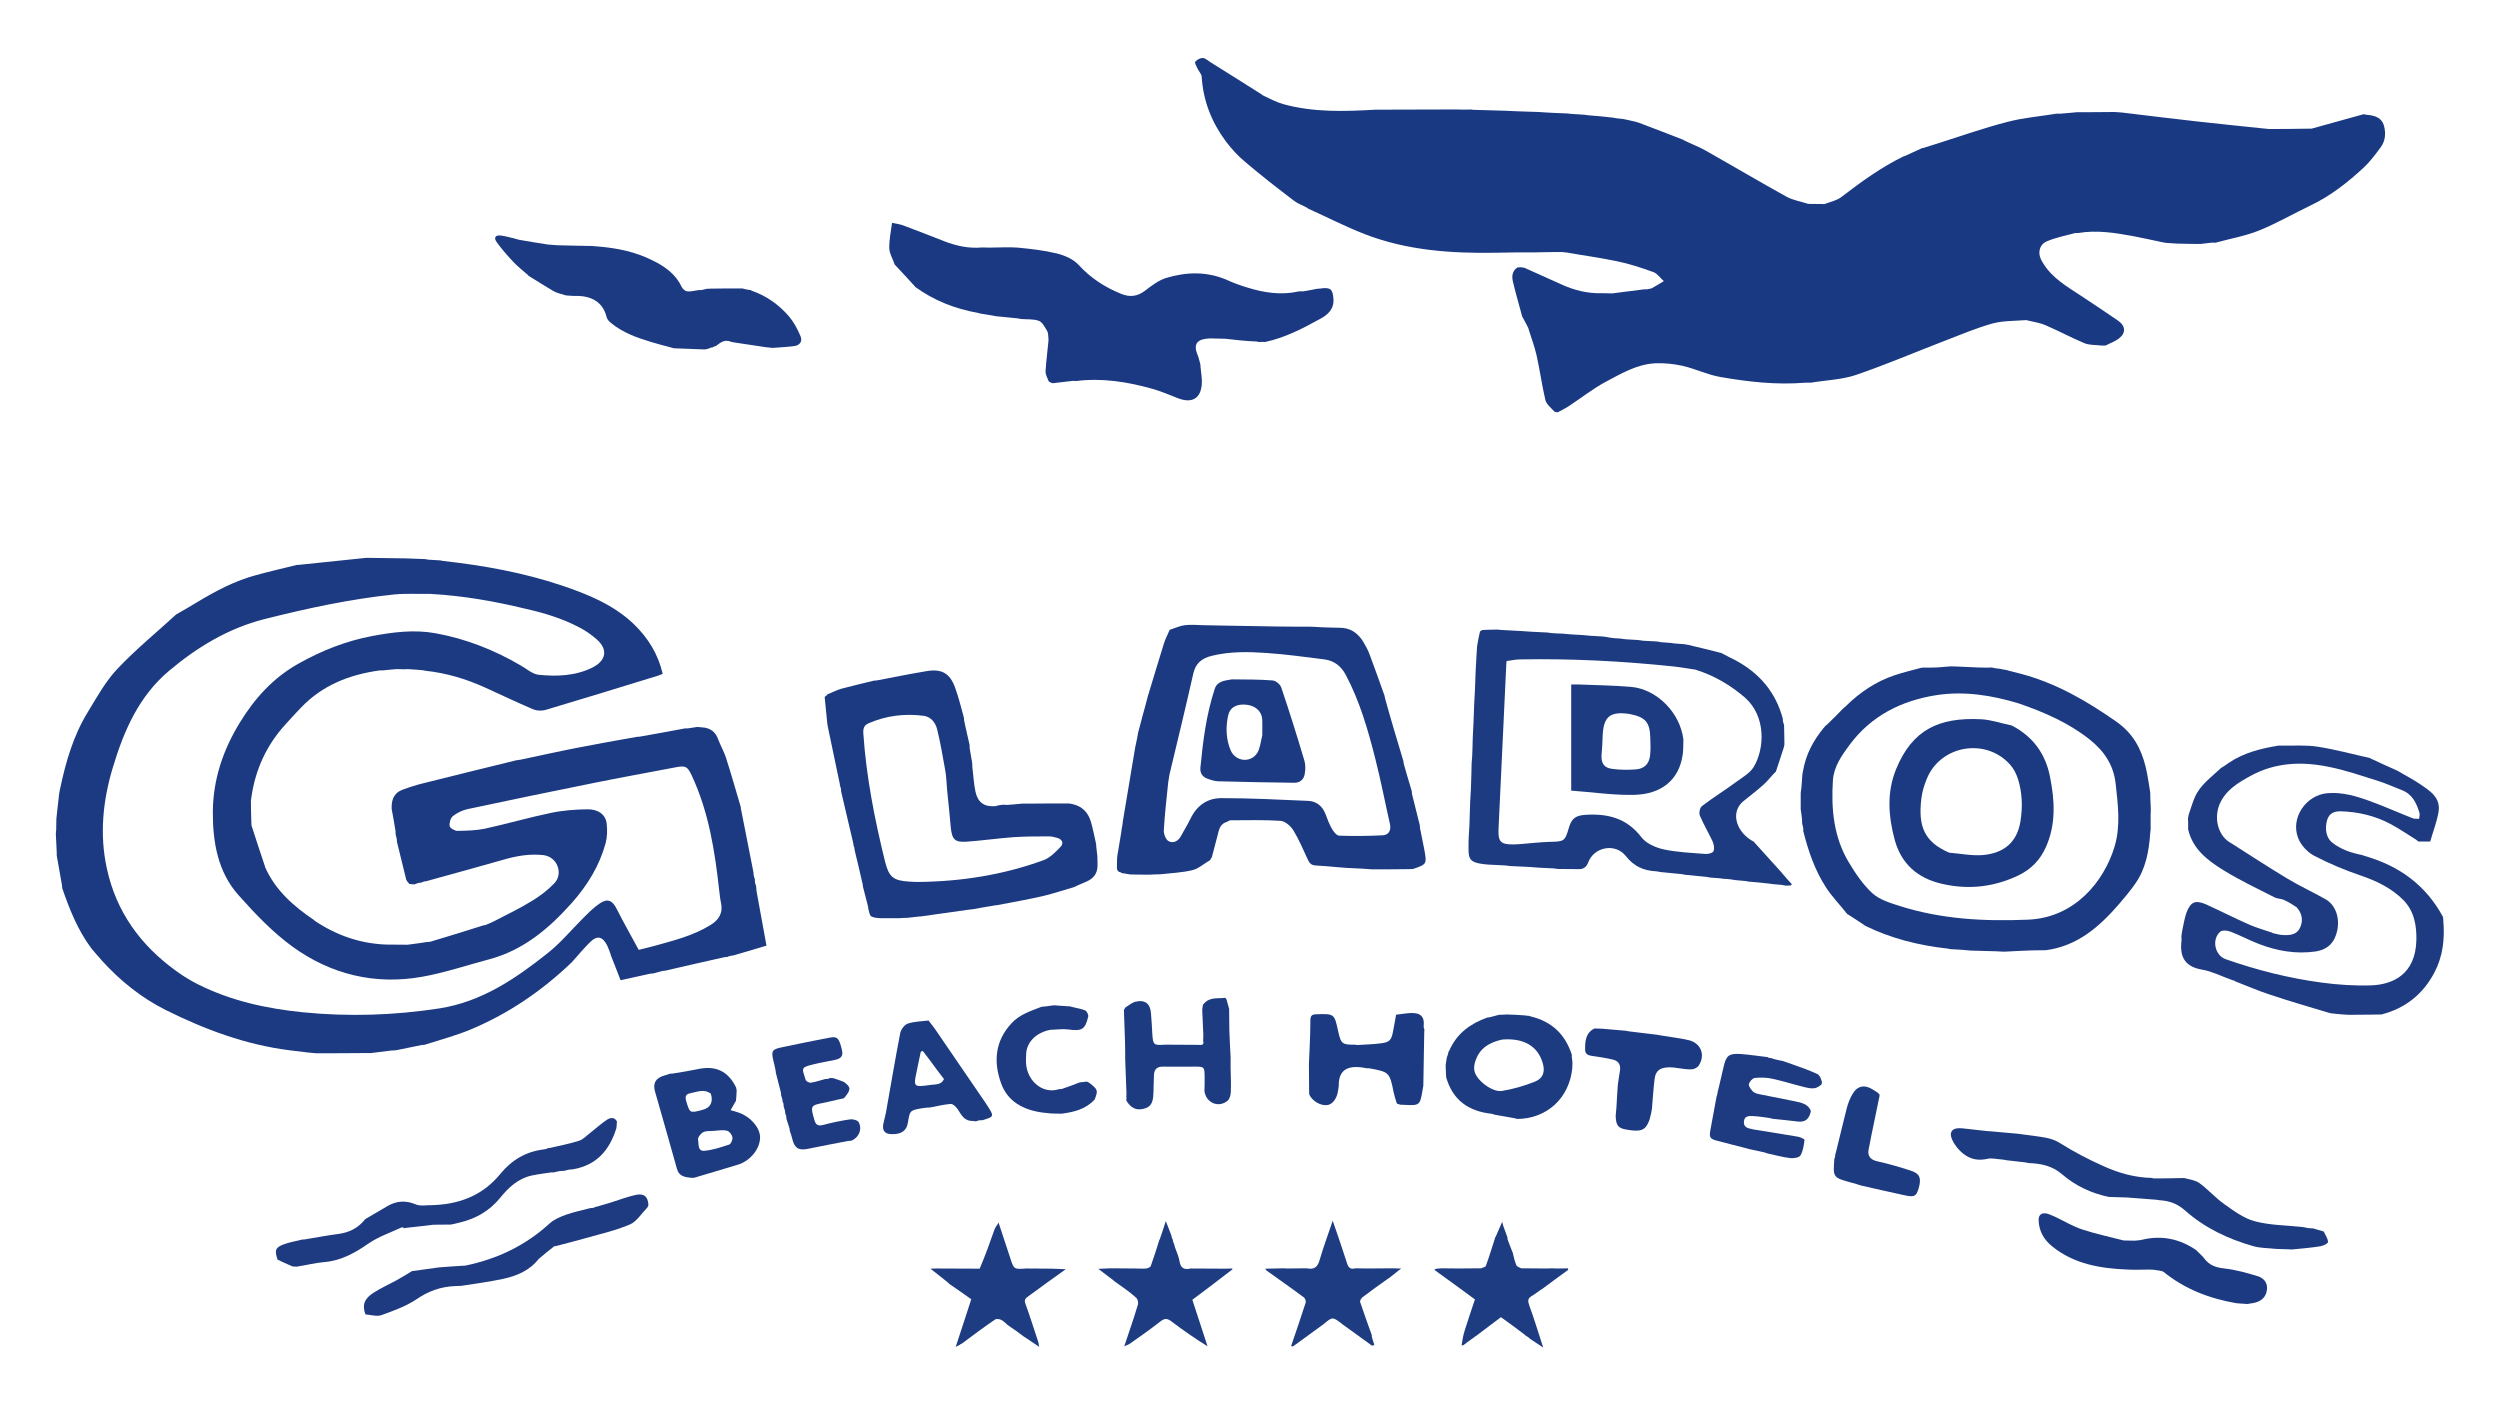 <?xml version="1.0" encoding="utf-8"?>
<!-- Generator: Adobe Illustrator 27.0.1, SVG Export Plug-In . SVG Version: 6.00 Build 0)  -->
<svg version="1.1" id="Layer_1" xmlns="http://www.w3.org/2000/svg" xmlns:xlink="http://www.w3.org/1999/xlink" x="0px" y="0px"
	 viewBox="0 0 1366 768" style="enable-background:new 0 0 1366 768;" xml:space="preserve">
<style type="text/css">
	.st0{fill:#193983;}
	.st1{fill:#1C3A82;}
	.st2{fill:#1A3982;}
	.st3{fill:#1E3B81;}
	.st4{fill:#1D3B81;}
	.st5{fill:#1B3A82;}
	.st6{fill:#1E3C81;}
</style>
<path class="st0" d="M988,111.4c2.8,0,5.5,0.1,8.9,0.1c3.5-1.3,6.9-2,9.3-3.9c10.8-8.3,21.8-16.3,34.2-22.3c0,0,0,0,0.3,0
	c3.4-1.5,6.5-3,9.6-4.4c0,0,0.3,0,0.8-0.1c3.1-1,5.8-1.8,8.5-2.7c12.4-3.9,24.7-8.3,37.3-11.5c8.7-2.3,17.8-3,26.8-4.5
	c0.6,0,1.1,0,2.3,0c3.4-0.3,6.2-0.5,8.9-0.8c2,0,4.1,0,6.8,0c4.9,0,9.2-0.1,13.4-0.1c1.3,0.1,2.6,0.1,4.5,0.3
	c14.2,1.7,27.7,3.4,41.3,4.9c12,1.4,24,2.5,35.9,3.8c0.8,0.1,1.6,0.1,3,0.3c7.6,0,14.7-0.1,21.7-0.2c0.3,0,0.7,0,1.5,0
	c9.8-2.7,19.1-5.3,28.5-7.9c0.3,0.1,0.7,0.1,1.6,0.3c4.6,0.4,8.3,1.6,9.5,6c1.1,4.1,0.8,8.3-1.8,11.8c-2.9,3.9-5.8,7.8-9.3,11.1
	c-8.8,8.1-18.1,15.5-29.1,20.7c-9.4,4.5-18.5,9.8-28.2,13.7c-7.5,3-15.7,4.4-23.6,6.6c-0.6,0-1.1,0-2.3,0c-2.4,0.3-4.2,0.5-6,0.7
	c-4,0-8-0.1-12.7-0.2c-2.4-0.2-4.3-0.3-6.1-0.4c-0.6-0.1-1.1-0.2-2.2-0.4c-5.6-1.2-10.7-2.3-15.8-3.3c-9.9-1.8-19.8-3.4-29.9-1.7
	c-0.3,0-0.7,0-1.6,0c-5.6,1.5-10.9,2.5-15.7,4.6c-4.4,1.9-5.1,7.2-2.3,11.3c0,0,0-0.1,0.1,0.2c5.1,8.6,13.4,13.2,21.1,18.3
	c6.7,4.5,13.5,8.9,20.1,13.5c4.2,2.9,4.4,6.8,0.4,9.8c-2.1,1.6-4.8,2.5-7.2,3.8c-0.6,0-1.1,0-2.3,0c-3.5-0.4-6.7-0.2-9.3-1.3
	c-7.2-3-14-6.7-21.2-9.8c-2.6-1.2-5.6-1.6-8.4-2.3c-0.5-0.1-1.1-0.3-2.2-0.5c-6.6,0.5-12.8,0.3-18.6,1.9c-8.8,2.5-17.3,6.1-25.9,9.4
	c-16.1,6.2-32,13-48.3,18.6c-7.9,2.7-16.6,2.9-24.9,4.3c-0.8,0-1.6,0-3,0c-16,1.3-31.3-0.5-46.3-3.1c-7-1.2-13.7-4.5-20.7-6.1
	c-4.9-1.1-10-1.6-15-1.4c-10,0.5-18.5,5.6-27,10.1c-7.1,3.8-13.5,8.9-20.2,13.3c-1.9,1.3-4.1,2.3-6.1,3.4c-0.4-0.1-0.7-0.1-1.6-0.3
	c-2.1-2.2-4.5-4.1-5.1-6.4c-1.9-8.1-3-16.3-4.8-24.4c-1.1-4.9-2.9-9.6-4.4-14.4c0,0,0,0,0-0.3c-1.2-2.5-2.4-4.6-3.6-6.8
	c0,0,0-0.2-0.1-0.6c-1.7-6.4-3.5-12.4-4.9-18.5c-0.6-2.7-0.3-5.7,2.6-7.5c0.1,0,0.3,0,0.8,0c0.5-0.1,0.6-0.1,0.7-0.1
	c0.6,0.1,1.1,0.1,2.2,0.3c6.9,3.1,13.3,6,19.8,8.9c7.3,3.4,14.9,5.3,23,5c1.5,0,3.1,0.1,5.3,0.1c6.2-0.8,11.7-1.5,17.2-2.2
	c0.3,0,0.7,0,1.5,0c1.4-0.3,2.3-0.3,3-0.7c2.2-1.2,4.3-2.5,6.4-3.8c-1.9-1.7-3.5-4.1-5.6-4.9c-6.6-2.4-13.3-4.6-20.2-6
	c-9-1.9-18.1-3.1-27.1-4.7c-0.8-0.1-1.6-0.2-3-0.3c-5.1,0-9.7,0.1-14.3,0.2c-3,0-6,0-9.7,0c-4.6,0.1-8.4,0.1-12.3,0.2
	c-24.2,0.4-48.2-1.3-71-10.1c-10.6-4.1-20.9-9.4-31.3-14.1c0,0,0,0.1-0.1-0.2c-2.5-1.5-5.2-2.3-7.3-3.9
	c-9.1-6.9-18.1-13.9-26.8-21.3c-4-3.3-7.6-7.3-10.7-11.4c-7.7-10.4-12.3-22.1-13.1-35.2c-0.1-1.5-1.5-2.8-2.2-4.3
	c-0.6-1.3-1.8-3.3-1.3-3.9c0.9-1.1,2.8-2.1,4.2-2c1.4,0.1,2.8,1.5,4.1,2.3c9.4,5.9,18.9,11.8,28.3,17.8c0,0,0.1-0.1,0.1,0.2
	c3.8,1.8,7.5,3.8,11.4,4.9c16.7,4.6,33.7,4,50.8,3c2.5,0,5,0,8.2,0c12.2,0,23.7-0.1,35.2-0.1c1.3,0,2.6,0.1,4.5,0.1
	c1.7,0,2.7,0,3.7-0.1c0.3,0.1,0.7,0.1,1.5,0.2c6.1,0.2,11.6,0.3,17.2,0.5c2,0.1,4.1,0.2,6.7,0.3c4.4,0.2,8.2,0.3,12,0.4
	c1.3,0.1,2.6,0.2,4.5,0.3c4.2,0.2,7.7,0.4,11.3,0.5c0.3,0.1,0.7,0.1,1.5,0.2c2.8,0.2,5.2,0.3,7.5,0.5c0.6,0.1,1.1,0.1,2.2,0.3
	c2.4,0.2,4.2,0.3,6,0.5c0.8,0.1,1.6,0.2,3,0.3c1.9,0.2,3.2,0.3,4.5,0.5c0.3,0.1,0.7,0.1,1.5,0.3c1.6,0.2,2.7,0.3,3.8,0.4
	c0.3,0.1,0.7,0.1,1.5,0.3c2.8,0.7,5.1,1,7.3,1.8c8.1,3,16.1,6.2,24.2,9.3c0,0,0,0,0.2,0.2c4.2,2.1,8.4,3.6,12.2,5.8
	c14.7,8.3,29.2,16.9,44,25.1C979.7,109.4,984,110.1,988,111.4z"/>
<path class="st1" d="M235,324.5c-6.5,0.1-13-0.3-19.5,0.3c-24.1,2.5-47.7,7.6-71.1,13.5c-19.7,5-36.8,15.4-52.1,28.3
	c-16.3,13.7-24.6,32.6-30.6,52.6c-5.5,18.2-7.4,36.7-3.3,55.4c5.1,23.6,18.4,41.9,37.8,55.9c3.8,2.8,7.9,5.3,12.1,7.4
	c18,9,37.3,13.2,57.1,15.2c25,2.5,49.9,1.7,74.6-2.1c23.2-3.6,41.8-16.3,59.5-30.4c6.9-5.5,12.6-12.4,18.9-18.7
	c2.9-2.9,5.8-5.9,9.2-8.2c4.4-3,7-1.8,9.4,3c3.8,7.5,8,14.9,12,22.3c3.1-0.8,5.9-1.4,8.7-2.2c10.4-2.9,21-5.5,30.4-11.3
	c4.8-2.9,7.1-6.7,5.8-12.5c-0.5-2.1-0.6-4.2-0.9-6.3c-2.4-21.6-5.7-43-15-62.9c-2.3-4.9-3.3-5.6-8.5-4.6
	c-15.1,2.9-30.3,5.6-45.5,8.7c-22.8,4.6-45.7,9.3-68.5,14.2c-2.8,0.6-5.7,2-8,3.8c-1.3,1-2.1,3.7-1.8,5.5c0.2,1.1,2.8,2.6,4.3,2.6
	c5-0.1,10-0.2,14.9-1.2c12-2.6,23.9-6.1,36-8.6c6.5-1.4,13.3-1.9,20-2c6.1-0.1,10.1,3,10.6,7.9c0.4,3.5,0.3,7.3-0.6,10.7
	c-3.4,12.3-9.9,22.9-18.4,32.5c-12.6,14.1-26.5,25.9-45.3,30.9c-12.1,3.2-24.1,7.3-36.5,9.5c-25.7,4.6-49.8-1.2-70.8-16.4
	c-10.9-7.9-20.4-17.9-29.4-28c-11.6-12.9-14.3-29.3-14.2-46.1c0.2-17.5,5.6-33.4,14.7-48.3c8.2-13.4,18.3-24.6,32.3-32.4
	c12.5-7,25.6-12.2,39.7-14.9c11.6-2.2,23.2-3.7,34.9-1.6c16.6,3,32.1,9.1,46.6,17.6c3.2,1.8,6.4,4.7,9.7,5.1c10.1,1,20.2,0.7,29.6-4
	c7.5-3.8,8.5-9.9,2.2-15.4c-2.9-2.5-6.1-4.8-9.5-6.5c-9.3-4.9-19.2-7.9-29.5-10.2C270.1,328.5,253.1,325.5,235,324.5z M233.4,514.7
	c0.3,0,0.7,0,1.6-0.1c10.1-3,19.7-6,29.2-9c0,0,0.4,0,0.8-0.1c1.8-0.7,3.2-1.2,4.5-1.9c7.1-3.7,14.3-7.1,21.1-11.3
	c4.5-2.7,8.8-6,12.4-9.8c4.8-5.1,1.7-14.5-6.4-15.3c-7.3-0.7-14.1,0.4-21,2.4c-14.3,4.1-28.7,8-43.1,12c0,0-0.3,0-0.7,0
	c-0.9,0.3-1.3,0.5-1.8,0.7c-0.2,0-0.5,0-1.2,0.1c-1,0.3-1.6,0.5-2.2,0.8c-0.8,0-1.6,0-2.9-0.2c-0.9-1-1.6-1.8-1.8-2.6
	c-1.7-6.8-3.3-13.6-5-20.4c0-0.3,0-0.7-0.1-1.5c-0.2-1.1-0.4-1.7-0.6-2.3c0-0.6-0.1-1.1-0.1-2.2c-0.7-4.4-1.4-8.2-2.1-12
	c0-0.3,0-0.7,0-1.5c0.1-4.6,2.1-7.5,5.7-8.9c4-1.5,8.1-2.8,12.3-3.8c16.7-4.2,33.5-8.3,50.2-12.4c0.5-0.1,1.1-0.2,2.2-0.3
	c10.9-2.3,21.2-4.6,31.5-6.6c10.7-2.1,21.5-4,32.2-5.9c0.3,0,0.7,0,1.5-0.1c8.6-1.5,16.6-3,24.7-4.5c0.3,0,0.7,0,1.5,0
	c2.1-0.3,3.6-0.5,5.2-0.8c0.6,0,1.1,0.1,2.2,0.2c5.1,0.2,7.8,2.6,9.3,6.8c1.2,3.2,3,6.3,4.1,9.6c2.9,9,5.5,18.2,8.2,27.3
	c0,0-0.1,0.2,0,0.6c2.3,11.9,4.6,23.5,6.9,35c0,0.3,0,0.7,0.1,1.5c0.2,1,0.4,1.5,0.6,1.9c0,0.7,0.1,1.4,0.2,2.5
	c0.2,0.7,0.3,1,0.5,1.3c0.1,0.9,0.2,1.8,0.3,3.2c1.8,10.1,3.6,19.7,5.4,29.6c-6.3,1.9-12.3,3.7-18.3,5.4c-0.3,0-0.7,0.1-1.5,0.2
	c-0.9,0.3-1.3,0.4-1.7,0.6c-0.3,0-0.6,0-1.4,0.1c-11.2,2.5-21.8,4.9-32.5,7.4c-0.3,0-0.5,0-1.3,0.1c-2,0.5-3.6,1-5.2,1.4
	c-0.3,0-0.7,0-1.5,0.1c-5.8,1.3-11.1,2.4-16.3,3.6c0,0-0.1,0.1-0.1-0.2c-1.7-4.6-3.5-8.9-5.2-13.3c0,0-0.1,0.1,0-0.2
	c-0.7-2-1.3-3.8-2.1-5.4c-2.6-5-5.6-5.5-9.5-1.5c-3.4,3.4-6.5,7.1-9.7,10.7c0,0,0.1,0.1-0.2,0.2c-16.1,15.4-34.1,27.7-54.4,36.3
	c-8.4,3.6-17.3,5.9-26,8.7c-0.3,0-0.7,0-1.5,0.1c-5.1,1-9.6,2-14.2,2.9c-0.6,0-1.1,0-2.3,0.1c-4.1,0.5-7.7,1-11.2,1.4
	c-0.8,0-1.6,0-3.1,0c-9.4,0.1-18.2,0.1-26.9,0.1c-1.3-0.1-2.6-0.2-4.4-0.4c-3.7-0.5-6.8-0.8-9.9-1.2c-24-3-46.3-11.3-67.8-22
	c-13.4-6.7-24.9-16-35-27.1c0,0-0.1-0.1-0.3-0.4c-1.9-2.2-3.7-4.1-5.3-6.1c-7.5-10-12-21.4-16-33c0-0.3,0-0.6-0.1-1.4
	c-1-5.8-2-11.1-2.9-16.4c0-1,0-2.1-0.1-3.8c-0.1-3.1-0.3-5.6-0.4-8.1c0-0.6,0.1-1.2,0.2-2.3c0-2.4,0.1-4.2,0.1-6
	c0.1-1,0.2-2.1,0.4-3.7c0.4-3.6,0.8-6.7,1.1-9.8c0.1-0.6,0.2-1.1,0.4-2.2c3.2-15.2,7.3-29.5,15.2-42.4c5-8.2,9.7-16.8,16.2-23.7
	c10-10.6,21.4-19.9,32.2-29.8c0,0-0.1-0.1,0.2-0.1c3.9-2.2,7.5-4.3,11.1-6.5c10.3-6.2,20.8-11.8,32.5-14.9c7.3-2,14.7-3.7,22-5.5
	c0.3,0,0.7,0,1.5-0.1c12.6-1.3,24.6-2.6,36.6-3.8c7,0.1,14,0.2,21.6,0.3c3.9,0.2,7.3,0.3,10.6,0.4c0.3,0.1,0.7,0.1,1.5,0.3
	c2.6,0.2,4.7,0.3,6.7,0.4c0.3,0.1,0.7,0.1,1.5,0.3c22.4,2.5,43.9,6.4,64.8,13.4c14.3,4.8,28.3,10.5,39.4,21.1
	c7.8,7.5,13.3,16.4,15.8,27.2c-1,0.4-1.8,0.7-2.6,1c-20.5,6.3-40.9,12.6-61.4,18.7c-2.1,0.6-4.8,0.5-6.7-0.3
	c-8.9-3.8-17.7-8-26.5-12c-10.4-4.7-21.2-7.9-32.5-9.1c-0.3-0.1-0.7-0.1-1.5-0.3c-2.6-0.2-4.6-0.4-6.7-0.5c-0.3,0-0.7-0.1-1.5-0.1
	c-0.8,0-1.2,0.1-1.5,0.1c-1.3,0-2.6-0.1-4.5-0.1c-2.9,0.2-5.2,0.5-7.5,0.7c-0.3,0-0.7,0-1.6,0c-16.9,2.3-31.5,8.2-43.1,20.3
	c-2.9,3-5.8,6.2-8.6,9.3c-10.2,11.2-16.3,24.4-18.5,39.4c-0.1,0.6-0.2,1.1-0.3,2.2c0,3.9,0.1,7.2,0.2,10.5c0,0.8,0,1.6,0.1,3
	c2.5,7.9,5,15.2,7.4,22.5c0,0,0,0,0,0.2c5.7,12.9,15.7,21.5,26.9,29.1c0,0,0.1-0.1,0.1,0.2c11.9,8,24.7,12.5,38.9,13.1
	c3.8,0,7.5,0.1,12,0.1C226.8,515.7,230.1,515.2,233.4,514.7"/>
<path class="st2" d="M669.5,185.1c-2.5-0.1-5.1-0.1-8.2-0.2c-6.6,0.2-9.7,2.5-6.9,9.1c0.7,1.7,1,3.5,1.5,5.2c0,0.3,0,0.7,0.1,1.6
	c0.3,3.1,0.8,5.8,0.7,8.3c-0.3,8.6-5.3,11.6-13.3,8.4c-4.6-1.8-9.2-3.8-13.9-5.1c-13.6-3.8-27.4-6-41.6-4.2c-0.3,0-0.7-0.1-1.6-0.1
	c-4.1,0.5-7.6,0.9-11.2,1.3c-0.5-0.2-1.1-0.4-2-0.9c-0.9-2.1-1.9-3.9-1.8-5.7c0.3-5.3,1-10.5,1.5-15.8c0-0.3,0.1-0.7,0.1-1.6
	c-0.2-1.9-0.1-3.4-0.7-4.5c-1.3-2.1-2.6-4.9-4.6-5.6c-3-1.1-6.5-0.7-9.8-1c-0.3-0.1-0.7-0.1-1.5-0.3c-4.3-0.5-8.1-0.8-12-1.2
	c-0.3-0.1-0.7-0.1-1.5-0.3c-2.6-0.4-4.7-0.8-6.8-1.1c-0.3-0.1-0.7-0.2-1.5-0.4c-12.8-2.3-24.2-6.8-34.4-14.2c0,0-0.1,0.1-0.1-0.2
	c-3.7-4.1-7.4-8-11-11.9c0,0-0.1,0.2-0.1-0.1c-1.1-3.2-2.9-6-3-8.9c-0.1-4.6,0.9-9.3,1.5-13.9c0,0-0.1,0,0.2,0
	c2.2,0.5,4.2,0.7,6,1.4c7.5,2.8,14.9,5.7,22.3,8.6c6.7,2.6,13.6,4.1,20.8,3.4c1,0,2.1,0.1,3.8,0.1c5.6,0,10.7-0.4,15.6,0
	c7.2,0.7,14.4,1.5,21.4,3.2c4.3,1.1,9,3.1,11.9,6.3c6.6,7.2,14.4,12.2,23.3,15.8c4.7,1.9,8.8,1.4,13-1.8c3.5-2.7,7.3-5.6,11.4-6.9
	c11.2-3.4,22.5-3.7,33.6,1.2c3.5,1.6,7.2,2.9,10.8,4c9.3,2.9,18.7,4.3,28.3,2.1c0.6,0,1.1,0,2.3,0c2.9-0.5,5.2-0.9,7.5-1.4
	c0.3,0,0.7,0,1.5-0.1c5.9-0.9,7.1,0.2,7.5,5.7c0.4,5.6-3.3,8.7-7.2,10.8c-9.6,5.3-19.4,10.4-30.3,12.7c-0.3,0-0.7,0-1.5-0.1
	c-0.8,0-1.1,0.1-1.5,0.1c-0.3-0.1-0.7-0.1-1.5-0.3C680.6,186.4,675.1,185.7,669.5,185.1z"/>
<path class="st1" d="M639,423.2c-0.2,1.5-0.5,2.9-0.7,4.4c-0.9,8.7-1.9,17.4-2.4,26.1c-0.1,2,1.1,5.1,2.6,5.9c2.6,1.4,5.3,0,6.8-2.8
	c1.7-3.2,3.6-6.2,5.2-9.5c3.4-7.1,9.2-11.2,16.8-11.2c15.8,0,31.7,0.8,47.5,1.5c4.6,0.2,7.8,2.9,9.5,7.3c1,2.8,2.1,5.6,3.6,8.2
	c0.9,1.5,2.5,3.5,3.9,3.5c7.9,0.3,15.9,0.2,23.8-0.2c3.1-0.2,4.6-2.6,3.9-6c-2.7-11.9-5-23.9-8-35.7c-4-15.8-8.5-31.5-16.2-46
	c-2.5-4.7-6.3-7.7-11.6-8.4c-10.5-1.3-21-2.8-31.6-3.5c-9.9-0.7-19.9-0.9-29.8,1.5c-5.5,1.3-9,4-10.3,9.8
	C647.9,386.3,643.5,404.4,639,423.2z M766.8,415.8c0,0.3,0.1,0.7,0.2,1.5c1.5,5.3,2.9,10.1,4.4,15c0,0.3,0,0.7,0.1,1.5
	c1.5,6.1,2.9,11.7,4.3,17.2c0,0.3,0,0.7,0.1,1.5c0.8,4.2,1.6,7.8,2.3,11.5c1.5,8.2,1.4,8.2-6.1,10.8c-0.6,0-1.1,0-2.3,0.1
	c-7.1,0.1-13.6,0.1-20.1,0.1c-1.8-0.1-3.5-0.2-5.9-0.4c-3.2-0.2-5.7-0.3-8.3-0.4c-1-0.1-2.1-0.2-3.7-0.3c-4.7-0.4-8.8-0.8-12.9-1
	c-2.3-0.1-3.4-1.2-4.3-3.2c-2.5-5.4-4.8-10.9-7.9-16c-1.5-2.4-4.5-5-7-5.2c-9-0.6-18.1-0.3-27.2-0.3c-0.8,0-1.6,0.6-2.3,1
	c0.1,0-0.1-0.1-0.3,0c-3.5,1.4-3.9,4.4-4.6,7.2c-1,3.9-2,7.8-3.1,11.8c-0.1,0.1-0.1,0.5-0.3,0.5c-0.2,0.3-0.3,0.6-0.5,0.9
	c-0.1,0.1-0.1,0.4-0.4,0.5c-3.3,1.9-6.1,4.5-9.3,5.3c-5.6,1.4-11.5,1.6-17.6,2.3c-1.9,0-3.6,0.1-5.5,0.2c-0.9,0-1.6,0-2.5,0
	c-2.7,0-5.1,0-7.7-0.1c-0.6,0-0.9,0-1.5-0.1c-1.3-0.3-2.4-0.4-3.6-0.6c-0.2-0.1-0.5-0.1-0.6-0.2c-0.3-0.3-0.5-0.4-0.9-0.4
	c-0.3-0.1-0.4-0.1-0.6-0.3c-0.3-0.4-0.5-0.5-0.7-0.8c0-0.2-0.2-0.4-0.2-0.8c0-2.1,0-3.9,0.1-5.9c0.1-0.8,0.1-1.4,0.3-2.2
	c0.7-4.1,1.3-7.9,2-12c0.1-0.8,0.1-1.4,0.3-2.2c0.2-0.8,0.3-1.5,0.4-2.4c0.1-0.8,0.1-1.4,0.3-2.2c2.2-13.1,4.3-25.9,6.5-38.9
	c0.1-0.6,0.1-0.9,0.3-1.5c0.5-2.1,0.8-3.9,1.2-6c0.1-0.6,0.1-0.9,0.3-1.5c0.7-2.6,1.3-4.9,2-7.5c0.1-0.5,0.1-0.7,0.3-1.2
	c1-3.4,1.8-6.6,2.7-10c0.1-0.6,0.2-0.9,0.4-1.4c2.9-9.4,5.6-18.7,8.5-27.9c0.8-2.7,2.2-5.2,3.3-7.8c0,0,0,0.1,0.3,0
	c2.8-0.9,5.3-2.1,7.9-2.4c3.2-0.4,6.5-0.1,10.1,0c3.6,0.1,6.9,0.1,10.4,0.2c9.8,0.2,19.4,0.3,29.3,0.5c6.4,0.1,12.4,0.1,18.4,0.1
	c1.8,0.1,3.6,0.1,5.9,0.3c3.8,0.1,7.1,0.3,10.3,0.3c6-0.1,10.2,2.9,13.1,7.7c1.3,2.2,2.6,4.5,3.5,7c2.8,7.4,5.4,14.9,8.1,22.4
	c0.1,0.3,0.1,0.6,0.3,1.5C760,393.2,763.4,404.5,766.8,415.8"/>
<path class="st1" d="M1102.9,384.3c-14.6-4.4-29.5-6.8-44.7-4.5c-19.3,3-35.8,11.3-47.6,27.2c-4.3,5.8-8.6,11.9-9.1,19.4
	c-1,15.6,0.4,31,8.7,44.8c3.6,6,7.7,12.1,12.8,16.8c3.8,3.5,9.5,5.3,14.6,6.9c23,7.4,46.6,8.6,70.6,7.6c25.6-1.1,41.4-21,47.1-39.6
	c3.5-11.3,2-23,0.7-34.6c-1.1-10.3-6.3-18-14.4-24.4C1130.3,395,1117.2,389.2,1102.9,384.3z M984.8,423.3c0.1-0.6,0.2-1.1,0.4-2.2
	c1.6-9.2,5.7-16.5,11.1-23.2c0,0-0.1,0,0.1-0.1c0.3-0.3,0.5-0.5,0.6-0.7c0,0-0.1,0,0.1-0.1c0.3-0.3,0.5-0.5,0.6-0.7c0,0-0.1,0,0.2,0
	c3.4-3.2,6.5-6.4,9.7-9.7c0.2,0,0.4-0.1,0.8-0.6c7.9-7.8,16.6-13.6,26.7-17c4.9-1.7,10-2.8,15-4.2c2.5,0,5,0,8.2-0.1
	c3-0.2,5.2-0.4,7.5-0.6c1.8,0,3.5,0.1,5.9,0.2c3.4,0.2,6.2,0.3,9,0.4c1.3,0,2.6,0.1,4.5,0.1c1.4,0,2.2,0,3-0.1
	c0.5,0.1,0.9,0.2,1.8,0.4c1.2,0.2,1.9,0.2,2.6,0.3c0.3,0.1,0.7,0.1,1.4,0.3c1.1,0.2,1.7,0.3,2.3,0.4c0.3,0.1,0.7,0.2,1.4,0.4
	c2.6,0.7,4.8,1.2,7,1.8c18.9,5.1,35.5,14.7,51.5,25.9c9.2,6.4,13.7,14.7,16.2,24.9c1.1,4.6,1.7,9.3,2.5,14c0,1.3,0,2.6,0.1,4.5
	c0.1,2.2,0.2,3.7,0.2,5.2c0,0.6-0.1,1.1-0.1,2.3c0,3.1,0,5.7,0,8.2c0,0.3-0.1,0.7-0.2,1.6c-0.7,10.4-2.5,19.9-8.3,28.1
	c-2.6,3.7-5.6,7.3-8.6,10.8c-10.8,12.5-22.8,23.1-40.1,25.4c-2.3,0-4.5,0.1-7.5,0.1c-5.4,0.2-10.2,0.4-15,0.7
	c-1.3,0-2.6-0.1-4.4-0.2c-5.2-0.1-9.7-0.3-14.3-0.4c-1.3-0.1-2.6-0.2-4.4-0.4c-2.7-0.2-4.7-0.3-6.8-0.4c-0.3-0.1-0.7-0.2-1.5-0.3
	c-16-1.8-30.9-5.6-45-12.5c0,0,0,0-0.2-0.2c-3.2-2.2-6.2-4.1-9.3-6.1c0,0-0.2,0.2-0.2-0.1c-4-5.1-8.4-9.5-11.7-14.7
	c-6-9.3-9.6-19.8-12.3-30.6c0-0.3,0-0.7,0-1.5c-0.2-1.2-0.4-1.8-0.6-2.5c0-0.7-0.1-1.5-0.1-2.7c-0.2-2.1-0.5-3.7-0.7-5.2
	c0-2.8,0-5.5,0-8.9C984.5,429.3,984.6,426.3,984.8,423.3"/>
<path class="st3" d="M1219.1,460.7c10.2,6.5,20.3,13.1,30.6,19.3c6.8,4.1,14,7.4,20.9,11.3c5.5,3.1,7.9,10,6.5,17
	c-1.4,6.7-5.2,10.6-12,11.6c-10.6,1.5-20.9-0.3-30.8-4.1c-5.2-2-10.2-4.7-15.4-6.7c-1.7-0.7-4.7-1-5.8,0c-4.8,4.3-2.9,12.9,3,15
	c17.1,6,34.6,10.4,52.5,12.8c9,1.2,18.1,1.8,27.2,1.5c11.8-0.5,24-6.1,24.5-24.6c0.2-8.1-1.2-15.9-7-21.9
	c-6.4-6.5-14.4-10.4-23.1-13.4c-8.8-3-17.5-6.6-25.7-10.9c-3.7-1.9-7.3-5.8-8.8-9.7c-4.3-11,4.3-23.5,16-24.5
	c8.3-0.7,16.1,1.7,23.7,4.5c7.7,2.8,15.2,6.2,22.9,9.2c1,0.4,2.3,0.2,3.5,0.3c0.1-1.1,0.5-2.3,0.2-3.2c-1.6-5.4-3.9-10.3-9.7-12.5
	c-4.4-1.7-8.7-3.7-13.2-5.1c-8.7-2.7-17.3-5.7-26.2-7.5c-14.8-3.1-29.5-2.7-43.3,4.9c-6.9,3.8-13.6,7.8-16.9,15.6
	C1209.5,447.6,1212.2,457.1,1219.1,460.7z M1195.6,453.2c0-0.6,0-1.1,0-2.3c0-1.6,0-2.7-0.1-3.7c0.1-0.5,0.2-1.1,0.4-2.1
	c1.2-3.5,2.1-6.6,3.4-9.6c3-6.8,9.2-11,14.3-15.9c0,0-0.1-0.1,0.2-0.1c1.5-0.9,2.7-1.7,3.9-2.6c8.2-5.6,17.6-7.9,27.2-9.5
	c0.3,0,0.7,0,1.6,0c7,0.1,13.6-0.4,19.9,0.6c9.6,1.5,19.1,4.1,28.6,6.2c0,0,0-0.1,0.2,0.2c5,2.4,9.9,4.5,14.7,6.7
	c0,0,0.1-0.1,0.2,0.1c4.1,2.5,8.2,4.5,12,7.1c5.4,3.7,11.7,7.4,10.3,15.4c-0.9,5.4-3,10.7-4.5,16c0,0,0.1,0.1-0.2,0.1
	c-2.3,0-4.3,0-6.3,0c-0.3-0.3-0.7-0.5-1.4-1.1c-4.8-3-9.1-5.9-13.7-8.4c-8.4-4.5-17.6-6.7-27.1-7c-3.4-0.1-6.4,0.8-7.6,4.6
	c-1.5,5-0.5,9.8,2.5,12.3c4.9,4,10.6,5.8,16.6,7c0.3,0.1,0.6,0.2,1.4,0.5c19.1,5.5,33.5,16.1,42.8,33.4c0,0.3,0,0.7,0.1,1.6
	c0.9,10.4-0.2,19.8-4.8,28.6c-6.2,11.9-15.9,19.6-28.9,23c-1.8,0-3.6,0.1-6,0.1c-4.4,0-8.2,0.1-11.9,0.1c-2.4-0.1-4.8-0.3-7.6-0.6
	c-1-0.2-1.6-0.2-2.1-0.2c-0.3-0.1-0.7-0.2-1.5-0.4c-10.9-3.3-21.4-6.3-31.8-9.8c-6.5-2.1-12.8-4.9-19.1-7.3c0,0,0,0.1-0.1-0.1
	c-0.3-0.4-0.5-0.4-0.7-0.3c-0.3-0.1-0.6-0.2-1.4-0.5c-5.6-2-10.6-4.6-15.9-5.5c-9-1.5-12.2-6.6-11.3-15.1c0-0.3,0.1-0.7,0.1-1.5
	c0-0.8-0.1-1.2-0.1-1.5c0.1-0.8,0.2-1.6,0.4-2.9c0.8-3.7,1.3-6.9,2.3-9.9c2.3-6.2,4.9-7.3,10.9-4.7c7.9,3.6,15.7,7.6,23.7,11.1
	c3.9,1.7,8.2,2.9,12.3,4.3c0,0,0.1,0.1,0.5,0.3c2,0.5,3.7,0.9,5.4,1c3.7,0.2,7.5-0.1,9.3-3.9c1.8-3.8,1.3-7.7-1.6-11
	c0,0-0.1,0.1-0.1-0.2c-2.4-1.6-4.6-3-7.1-4.1c-1.5-0.7-3.5-0.6-4.9-1.3c-9.4-4.8-19-9.3-27.9-14.8
	C1206.1,470.1,1198.1,463.9,1195.6,453.2"/>
<path class="st4" d="M926.4,365.9c-4.2-0.6-8.3-1.4-12.5-1.8c-27.7-2.9-55.5-4.3-83.4-3.8c-2.4,0-4.9,0.6-7.3,0.9
	c-0.1,1.2-0.2,1.9-0.2,2.7c-1.4,29.7-2.8,59.4-4.2,89c-0.3,7,1.1,8.6,8.3,8.5c1.6,0,3.2-0.2,4.9-0.3c4.7-0.4,9.4-0.9,14.2-1.1
	c8.4-0.2,8.8,0,11.1-7.9c1.5-5.2,4-6.6,9.3-6.9c12.3-0.7,22.4,2,30.3,12.3c2.6,3.4,7.7,5.6,12.1,6.6c7.5,1.6,15.3,1.9,23,2.5
	c1.5,0.1,4-0.6,4.3-1.6c0.6-1.5,0.1-3.8-0.6-5.4c-2.2-4.7-4.9-9.2-6.9-14c-0.6-1.4,0-4.4,1.2-5.2c6-4.6,12.5-8.6,18.6-13.1
	c3.4-2.5,7.5-4.8,9.6-8.2c6.1-10.1,6.8-27.7-4.7-37.9C945.7,374.5,936.9,369.2,926.4,365.9z M885.3,348.9c0.8,0.1,1.6,0.2,2.9,0.4
	c2.6,0.2,4.7,0.3,6.8,0.4c0.8,0.1,1.6,0.2,2.9,0.4c2.9,0.2,5.2,0.3,7.5,0.4c0.6,0.1,1.1,0.2,2.2,0.4c2.1,0.2,3.7,0.3,5.3,0.4
	c0.6,0.1,1.1,0.2,2.2,0.3c2.1,0.2,3.7,0.3,5.3,0.4c0.6,0.1,1.1,0.2,2.2,0.4c6.3,1.5,12.1,2.9,17.9,4.4c0,0,0-0.1,0.2,0.1
	c2.5,1.4,4.9,2.5,7.2,3.7c0,0,0.1-0.1,0.2,0.1c13.3,7.1,22.1,17.5,26,31.9c0,0.3,0,0.7,0.1,1.5c0.2,1,0.4,1.5,0.6,1.9
	c0,1.1,0.1,2.3,0.1,4.1c0,2.6,0.1,4.7,0.1,6.7c-0.1,0.3-0.1,0.7-0.3,1.5c-1.5,4.8-3,9.1-4.4,13.4c0,0,0.1,0.1-0.2,0.1
	c-2.4,2.4-4.3,5-6.7,7.1c-3.4,3.1-7.1,5.8-10.6,8.7c0,0-0.2,0.1-0.4,0.3c-7.2,6.2-3.6,17.1,6,22.1c0,0,0-0.1,0.1,0.2
	c5.1,5.7,10,11.1,15,16.6c0,0,0.1,0.2,0.3,0.4c1.9,2.2,3.5,4.1,5.2,5.9c0,0.2,0,0.4-0.5,0.7c-1.2,0.1-2.1,0.1-2.9,0.1
	c-0.6-0.1-1.1-0.2-2.2-0.4c-1.9-0.2-3.2-0.3-4.6-0.4c-0.6-0.1-1.1-0.2-2.2-0.3c-4.1-0.5-7.7-0.8-11.3-1.1c-0.3-0.1-0.7-0.1-1.5-0.3
	c-1.8-0.2-3.2-0.3-4.5-0.4c-1-0.1-2.1-0.2-3.6-0.5c-1.6-0.2-2.7-0.3-3.8-0.3c-0.6-0.1-1.1-0.2-2.2-0.3c-2.1-0.2-3.7-0.3-5.3-0.4
	c-0.6-0.1-1.1-0.2-2.2-0.4c-4.1-0.4-7.7-0.8-11.3-1.1c-0.6-0.1-1.1-0.2-2.2-0.4c-4.1-0.4-7.7-0.8-11.3-1.1c-0.6-0.1-1.1-0.2-2.2-0.4
	c-7.3-0.3-12.6-2.9-16.9-8.4c-5.7-7.2-17.3-5-20.5,3.5c-0.9,2.4-2.4,3.7-5,3.7c-3.9,0-7.7-0.1-11.6-0.1c-0.6-0.1-1.1-0.1-2.2-0.3
	c-3.1-0.2-5.7-0.3-8.2-0.4c-1.5-0.1-3.1-0.2-5.2-0.4c-3.9-0.2-7.2-0.3-10.6-0.5c-0.6-0.1-1.1-0.2-2.2-0.3c-3.6-0.2-6.7-0.3-9.8-0.5
	c-0.8-0.1-1.6-0.2-2.9-0.3c-6.5-0.9-7.8-2.5-7.7-8.5c0-2.1,0-4.2,0.1-6.2c0.1-2,0.2-4,0.4-6.7c0.2-4.7,0.3-8.7,0.4-12.8
	c0.1-2,0.2-4,0.4-6.7c0.2-5.2,0.3-9.7,0.4-14.3c0.1-1,0.2-2.1,0.3-3.7c0.2-3.6,0.2-6.7,0.3-9.8c0.1-2.5,0.2-5,0.4-8.2
	c0.2-3.9,0.3-7.2,0.4-10.6c0.1-2.3,0.2-4.5,0.4-7.4c0.2-3.9,0.3-7.2,0.4-10.6c0.1-2.3,0.2-4.5,0.4-7.4c0.2-2.5,0.2-4.4,0.4-6.2
	c0.4-2.7,1-5.4,1.6-8.1c0,0,0,0,0.2,0c0.4-0.2,0.6-0.4,0.8-0.6c0,0,0.3,0,0.7-0.1c3-0.1,5.5-0.2,8-0.2c0.3,0,0.7,0.1,1.6,0.2
	c4.1,0.2,7.6,0.4,11.2,0.6c1.8,0.1,3.6,0.2,5.9,0.4c3.2,0.2,5.8,0.3,8.3,0.4c0.6,0.1,1.1,0.2,2.2,0.3c2.4,0.2,4.2,0.3,6,0.3
	c1.3,0.1,2.6,0.2,4.4,0.4c2.7,0.2,4.7,0.3,6.8,0.4c1.3,0.1,2.6,0.2,4.4,0.4c2.7,0.2,4.7,0.3,6.8,0.4c0.3,0.1,0.7,0.1,1.5,0.2
	C880.7,348.7,883,348.8,885.3,348.9"/>
<path class="st1" d="M517.5,431.7c-0.3-3.7-0.4-7.5-1.1-11.2c-1.3-7.5-2.6-14.9-4.4-22.2c-0.9-3.5-3.4-6.7-7.4-7.2
	c-10.3-1.3-20.4-0.1-30,4.1c-2.4,1-3,2.7-2.9,5.3c1.6,23.8,6.2,47.2,11.9,70.3c2.1,8.4,4.5,10.4,13.2,10.9c1.5,0.1,3,0.2,4.5,0.2
	c23.6-0.2,46.7-3.8,68.9-11.9c3.5-1.3,6.5-4.4,9.2-7.2c2-2,1.1-4.2-1.8-5c-1.4-0.4-2.9-0.8-4.4-0.8c-6.3,0-12.7,0-19,0.4
	c-8.7,0.6-17.4,1.9-26.1,2.5c-6.4,0.4-7.9-1.2-8.6-7.8C518.9,445.5,518.3,438.9,517.5,431.7z M548.1,439.7c0.6,0,1.1,0,2.3,0.1
	c3.1-0.2,5.7-0.5,8.2-0.7c1,0,2.1,0,3.8,0c7.4-0.1,14.2-0.1,21.2-0.1c0.8,0.1,1.4,0.1,2.2,0.3c5.6,1.2,8.8,4.7,10.3,9.8
	c1.1,3.9,1.9,7.8,2.8,12c0,0.6,0.1,0.9,0.1,1.5c0.2,1.9,0.4,3.4,0.6,5.3c0,1.6,0.1,2.9,0.1,4.5c0.1,4.9-2.2,7.7-6.3,9.4
	c-2.3,0.9-4.5,2-6.8,3c-0.2,0-0.4,0.2-0.7,0.2c-5.3,1.5-10.2,3.2-15.2,4.4c-8.5,2-17.1,3.5-26,5.2c-0.6,0-0.9,0.1-1.6,0.2
	c-3.9,0.6-7.6,1.3-11.5,2c-1,0.1-1.7,0.2-2.7,0.3c-8.6,1.2-16.9,2.4-25.5,3.6c-0.8,0-1.4,0.1-2.3,0.2c-1.8,0.2-3.4,0.4-5.3,0.6
	c-1.6,0-2.9,0.1-4.5,0.2c-3.6,0-6.9,0-10.4,0c-1.2-0.1-2.2-0.2-3.3-0.4c-0.7-0.3-1.2-0.4-1.8-0.7c-0.3-0.6-0.5-0.9-0.7-1.5
	c-0.2-0.8-0.4-1.4-0.6-2.3c-0.1-0.6-0.1-0.9-0.2-1.5c-0.9-3.6-1.8-6.9-2.7-10.5c-0.1-0.6-0.2-0.9-0.2-1.5
	c-1.4-6.3-2.9-12.4-4.4-18.7c-0.1-0.6-0.1-0.9-0.2-1.5c-0.1-0.5-0.3-0.7-0.4-1c0-0.5-0.1-0.9-0.3-1.9c-2.3-9.6-4.4-18.6-6.5-27.7
	c0-0.3,0-0.7-0.1-1.5c-0.2-0.9-0.4-1.4-0.6-1.9c0,0,0.1-0.2,0-0.6c-2.3-10.9-4.5-21.5-6.7-32c0-0.3-0.1-0.7-0.2-1.5
	c-0.5-5.1-0.9-9.6-1.4-14.1c0,0-0.1,0,0.1-0.1c0.3-0.3,0.5-0.5,0.6-0.7c0,0-0.1,0,0.2,0c0.4-0.2,0.5-0.5,0.6-0.7c0,0-0.1,0,0.2-0.1
	c2.6-1,4.8-2.2,7.1-2.9c6-1.6,12-3,18.1-4.5c0.3,0,0.7,0,1.5-0.1c9.4-1.8,18.3-3.6,27.3-5.1c8.2-1.4,12.8,1.2,15.6,9.1
	c1.9,5.3,3.3,10.9,4.8,16.4c0,0.3,0,0.7,0.1,1.5c1,4.8,2,9.1,3,13.4c0,0.3,0,0.7,0,1.6c0.5,3.1,1,5.7,1.4,8.2c0,0.6,0,1.1,0.1,2.3
	c0.6,4.9,0.8,9.2,1.7,13.4c1.3,5.9,4.8,8.3,10.7,7.9C545.4,440,546.7,439.8,548.1,439.7"/>
<path class="st5" d="M385.5,190.9c-0.3,0-0.7,0-1.6,0c-5.6-0.2-10.6-0.4-15.6-0.6c-0.3-0.1-0.7-0.1-1.5-0.4c-4.1-1.1-7.7-2-11.2-3.1
	c-7.7-2.3-15.4-5.1-21.7-10.3c-1-0.8-2.1-1.9-2.4-3.1c-1.9-7.9-7.8-12.1-17.9-11.7c-1.3-0.1-2.6-0.1-4.4-0.3
	c-2.5-0.8-4.7-1.2-6.5-2.2c-4.7-2.7-9.3-5.7-13.9-8.5c0,0-0.2-0.3-0.4-0.5c-2.9-2.5-5.7-4.7-8-7.2c-3.2-3.4-6.3-6.9-9-10.7
	c-1.8-2.5-0.7-4,2.4-3.6c2.8,0.4,5.5,1.2,8.3,1.9c0.3,0.1,0.6,0.2,1.4,0.4c5.6,1,10.7,1.8,15.8,2.6c1.5,0.1,3.1,0.2,5.2,0.4
	c6.7,0.2,12.7,0.3,18.8,0.4c1,0.1,2.1,0.2,3.7,0.3c10.7,0.9,20.4,3,29.6,7.6c6.9,3.4,12.7,7.6,16,14.7c0.5,1,1.9,2.1,2.9,2.2
	c2,0.2,4.1-0.4,6.2-0.7c0.3,0,0.7,0,1.5,0c1.3-0.3,2.2-0.5,3-0.7c0.6,0,1.1,0,2.3-0.1c6.1-0.1,11.6-0.1,17.2-0.1
	c0.3,0.1,0.7,0.2,1.4,0.4c1.3,0.3,2.2,0.4,3.1,0.5c0,0,0.1,0.1,0.4,0.3c8.4,2.9,15.1,7.8,20.6,14.2c2.6,3.1,4.6,6.9,6.2,10.7
	c1.2,2.8-0.4,5-3.4,5.4c-3.9,0.5-7.9,0.7-11.9,1c-1-0.1-2.1-0.2-3.7-0.4c-6.1-0.9-11.7-1.8-17.3-2.6c-0.3-0.1-0.7-0.1-1.5-0.3
	c-3.9-1.7-6.1,0.6-8.5,2.3c0,0-0.3,0-0.6,0.1c-0.6,0.3-0.8,0.4-1.1,0.6c0,0-0.2,0-0.5,0C387.6,190.4,386.5,190.7,385.5,190.9z"/>
<path class="st4" d="M1108.6,635.5c-0.6-0.1-1.1-0.2-2.2-0.4c-3.9-0.5-7.2-0.8-10.5-1.2c-0.3-0.1-0.7-0.2-1.5-0.3
	c-3.2-0.2-6.1-1-8.6-0.4c-7,1.6-12.3-1.1-16.4-6.1c-1.9-2.3-4.1-6.2-3.3-8.3c1.2-3.2,5.5-2.3,8.7-2c3.6,0.4,7.1,0.8,10.7,1.2
	c0.3,0,0.7,0.1,1.6,0.1c5.6,0.5,10.6,0.9,15.7,1.4c0.8,0.1,1.6,0.2,2.9,0.4c1.9,0.3,3.3,0.4,4.6,0.6c5.2,0.8,10.4,1,15.3,4.1
	c7.6,4.8,15.7,9,24,12.7c8.2,3.7,16.8,6.1,25.9,6.3c0.3,0.1,0.7,0.2,1.5,0.3c5.4,0,10.2-0.1,15-0.2c0.3,0,0.7,0,1.5,0
	c3.1,0.8,6.1,1.2,8.2,2.7c4.8,3.5,8.8,8.1,13.6,11.5c5.2,3.7,10.7,7.8,16.7,9.4c8.3,2.2,17.2,2.2,25.8,3.1c0.9,0.1,1.8,0.3,3.2,0.6
	c1.2,0.1,2,0.2,2.8,0.2c0.3,0.1,0.7,0.1,1.4,0.4c1.8,0.5,3.2,0.9,4.5,1.3c0,0,0-0.1,0.1,0.2c0.9,2,2.3,3.9,2.2,5.6
	c-0.1,0.9-2.8,2.1-4.4,2.3c-5,0.8-10,1.2-15.1,1.7c-2.8-0.1-5.5-0.2-8.9-0.3c-4.6-0.5-8.7-0.4-12.4-1.5c-13.8-3.9-26.6-10-37.3-19.5
	c-4.3-3.8-8.7-5.3-14-5.6c-0.6-0.1-1.1-0.2-2.3-0.3c-5.6-0.5-10.7-0.8-15.7-1.2c-3-0.1-6-0.2-9.7-0.3c-9.9-2.1-18.3-6.2-25.4-12.3
	C1121.3,636.9,1115.2,635.8,1108.6,635.5z"/>
<path class="st4" d="M820.9,568c-5.5,1.2-10.6,3.5-13.4,8.6c-1.4,2.5-2.4,5.8-1.9,8.4c0.9,5.2,9.8,11.9,15,11.1
	c6.2-1,12.3-2.8,18.1-5.1c4.7-1.9,5.7-5.8,4.1-10.6C840,571.5,832.5,567.1,820.9,568z M823.1,554.3c3.1,0.1,6.3,0.2,9.9,0.5
	c1,0.2,1.5,0.2,2.1,0.2c0.3,0.1,0.7,0.2,1.4,0.4c11.8,2.9,18.9,10.1,22.4,21.1c0,0-0.1,0.2-0.1,0.6c0.2,1.4,0.3,2.5,0.4,3.5
	c0,0.8-0.1,1.6-0.1,3c-1.6,16.5-14,27.7-30.1,27.8c-0.3-0.1-0.6-0.2-1.4-0.4c-4.1-0.7-7.7-1.4-11.3-2c-0.2-0.2-0.4-0.3-1.1-0.4
	c-12.9-1.4-21.4-7.5-25-19.9c0-0.3,0-0.6-0.1-1.5c-0.1-2.1-0.1-3.6-0.2-5.1c0.1-0.6,0.1-1.1,0.3-2.2c0.2-1.1,0.3-1.7,0.4-2.3
	c0.1-0.3,0.2-0.6,0.5-1.3c0.2-0.8,0.3-1.2,0.4-1.7c0,0,0.2-0.2,0.4-0.6c4.2-9.5,11.6-14.7,20.7-18c0.3,0,0.7-0.1,1.5-0.2
	c2-0.5,3.5-0.9,4.9-1.3c0.7,0,1.3,0,2.5-0.1C822.4,554.4,822.8,554.3,823.1,554.3"/>
<path class="st1" d="M1176.8,693.8c-0.6,0-1.1-0.1-2.3-0.1c-4.4,0-8.1,0.2-11.8,0c-14.9-0.6-29.2-2.9-41.3-12.6
	c-4.6-3.7-7.3-8.4-7.5-14.3c-0.1-3.1,1.7-4.3,4.6-3.7c1.5,0.4,3,1.2,4.5,1.8c4.8,2.3,9.5,5.1,14.5,6.8c7.5,2.5,15.3,4.1,22.9,6.1
	c1.8,0,3.6,0.1,6,0.1c1.8-0.2,2.9-0.2,4-0.5c10.8-2.6,20.7-0.5,29.8,5.8c0,0,0,0,0.1,0.2c1.4,1.5,3,2.7,4.1,4.2
	c2.8,3.8,6.4,5,11.1,5.5c6.1,0.7,12.2,2.4,18.1,4.2c3,0.9,5.4,3.3,5.1,7c-0.3,3.9-2.6,6.4-6.3,7.4c-1.4,0.4-2.9,0.5-4.4,0.8
	c-1.8-0.1-3.5-0.2-5.9-0.4c-15.1-2.6-28.4-7.8-40-17.2C1180.6,694.1,1178.5,694.2,1176.8,693.8z"/>
<path class="st1" d="M746.7,583.7c-0.3-0.1-0.7-0.1-1.5-0.3c-8.6-1.4-13.8,1-13.7,9.7c0,1-0.3,2-0.4,2.9c-0.6,4.3-3,7.4-5.8,7.8
	c-3.7,0.5-8.2-2.1-9.9-5.7c0-0.5-0.1-0.9-0.1-2c0-5.3-0.1-10.1-0.1-14.9c0.1-2.8,0.2-5.5,0.4-8.9c0.2-5.3,0.4-10.1,0.4-14.8
	c0-2.3,0.7-3.3,3.2-3.3c9.9-0.3,9.9-0.4,12,9.4c0,0.1,0,0.2,0.1,0.4c1.4,6.3,2.2,6.9,8.9,6.8c0.3,0.1,0.7,0.1,1.6,0.2
	c4.6-0.3,8.6-0.4,12.5-0.9c5-0.6,6-1.7,6.9-6.8c0.6-2.9,1.1-5.9,1.6-8.8c0,0-0.1-0.1,0.2-0.1c2.1-0.2,3.8-0.5,5.5-0.7
	c7.4-0.9,10,1.3,9.4,7.1c-0.1,0.6,0.3,1.2,0.4,1.8c0,0.3-0.1,0.7-0.1,1.6c-0.2,10.1-0.3,19.6-0.5,29.1c-0.1,0.6-0.2,1.1-0.4,2.2
	c-1.4,8.5-1.6,8.6-9.8,8.2c-0.9,0-1.7-0.1-2.6-0.1c0,0-0.1-0.1-0.3-0.2c-0.6-0.2-0.9-0.2-1.2-0.3c0,0,0-0.1-0.2-0.3
	c-0.7-2.1-1.3-4-1.7-5.9c-2.2-11-2.4-11.2-13.5-13.2C747.4,583.7,747,583.7,746.7,583.7z"/>
<path class="st3" d="M979,601.4c0.3,0.1,0.7,0.1,1.5,0.3c3.9,0.8,7.3,1.5,8.9,5.1c0,0.3,0,0.7-0.2,1.4c-1.1,3.8-3.4,5-6.9,4.6
	c-4.6-0.6-9.3-1-13.9-1.5c-0.3-0.1-0.6-0.2-1.4-0.4c-3.6-0.5-6.6-1-9.7-1.1c-2-0.1-4.2,0.2-4.4,2.9c-0.3,2.5,1.2,3.6,3.4,4
	c0.7,0.1,1.4,0.4,2.2,0.5c8,1.3,15.9,2.5,23.9,3.9c1.3,0.2,3.7,1.3,3.6,1.8c-0.4,2.9-0.8,6-2.2,8.4c-0.7,1.2-3.7,1.7-5.5,1.5
	c-4.3-0.5-8.5-1.7-12.7-2.6c-0.3-0.1-0.6-0.2-1.4-0.5c-3.1-0.7-5.7-1.3-8.3-1.8c-0.3-0.1-0.6-0.2-1.4-0.4
	c-5.6-1.5-10.8-2.7-15.9-4.1c-4.4-1.1-4.8-1.9-4-6.2c1.1-6,2.2-11.9,3.3-17.9c0.1-0.3,0.2-0.6,0.4-1.3c0.2-0.8,0.2-1.2,0.3-1.7
	c0.1-0.3,0.2-0.7,0.4-1.5c1-4.3,1.9-8.2,2.8-12c1.4-6.1,2.9-7.3,9.3-6.9c4.9,0.4,9.8,1.1,14.7,1.7c0,0,0.1,0.1,0.4,0.3
	c0.8,0.2,1.3,0.2,1.8,0.3c0.3,0.1,0.6,0.2,1.4,0.5c1.8,0.5,3.2,0.7,4.6,1c0.5,0.2,1,0.3,2.1,0.7c6,2.2,11.5,3.9,16.8,6.4
	c1.4,0.6,2.6,3.3,2.6,5c0,1-2.5,2.6-4.1,2.8c-2,0.3-4.2-0.3-6.2-0.8c-5.7-1.4-11.2-3.2-16.9-4.4c-3.1-0.7-6.4-0.7-9.5-0.4
	c-1.2,0.1-2.9,2-3.2,3.4c-0.2,1.1,1.1,2.8,2.1,3.9c0.8,0.8,2.2,1.3,3.3,1.5C966.8,599,972.9,600.2,979,601.4z"/>
<path class="st6" d="M749.5,729.4c0,0.2,0,0.5,0.1,1.2c0.5,1.7,0.9,3,1.3,4.2c0,0.1-0.7,0.4-1.2,0.5c-5.4-3.9-10.6-7.7-15.9-11.5
	c-0.1-0.1-0.3-0.1-0.5-0.4c-5.2-4-5.2-4-10.2,0.2c-0.5,0.3-0.9,0.6-1.4,1c-5.1,3.7-10,7.3-15.1,11c-0.6,0.1-0.9,0.1-1.1-0.2
	c2.7-8,5.4-15.8,7.9-23.6c0.3-0.8-0.3-2.5-1.1-3c-6.7-5-13.5-9.7-20.3-14.6c-0.1-0.2-0.3-0.5-0.6-0.8c-0.1-0.2,0.2-0.2,0.7-0.2
	c3.5-0.1,6.5-0.1,9.5-0.2c0.3,0,0.7,0.1,1.6,0.1c3.9,0,7.1-0.1,10.7-0.1c4.4,0.9,6.1-0.8,7.2-4.7c2-7,4.6-13.8,7.1-21.3
	c2.8,8.2,5.4,15.6,7.8,23.2c0.8,2.6,2,3.5,4.5,2.8c2,0,4.1,0.1,6.8,0.1c5.2,0,9.7-0.1,14.5-0.1c1.1,0.1,2,0.1,3.8,0.1
	c-2.7,2.2-4.7,3.7-6.7,5.3c0,0-0.2,0.1-0.4,0.2c-4.8,3.4-9.4,6.7-13.9,10.1c-0.8,0.6-1.7,2.1-1.4,2.8
	C745.2,717.5,747.4,723.5,749.5,729.4z"/>
<path class="st1" d="M871.1,562c1.3,0,2.5,0,4.4,0.1c4.7,0.4,8.7,0.8,12.8,1.1c0.3,0.1,0.7,0.1,1.5,0.3c5.6,0.7,10.6,1.3,15.7,1.9
	c0.6,0.1,1.1,0.2,2.2,0.4c5.3,0.9,10.1,1.4,14.8,2.5c6.8,1.5,9.5,8,5.7,13.9c-0.7,1.2-2.7,2.1-4.1,2.1c-2.4,0.1-4.9-0.4-7.4-0.7
	c-0.6-0.1-1.1-0.1-2.2-0.3c-6.7-0.6-9.8,1.2-10.4,6.1c-0.7,5.5-1,11-1.5,16.6c-0.1,0.6-0.2,1.1-0.4,2.2c-0.5,1.8-0.7,3.2-1.2,4.4
	c-2,5.1-4.6,6-12.4,4.6c-4.5-0.8-5.6-2.2-5.8-7.5c0.1-1.3,0.2-2.6,0.4-4.4c0.2-2.7,0.3-4.7,0.4-6.8c0.1-1.8,0.2-3.5,0.4-5.9
	c0.4-2.8,0.7-5,1.1-7.2c0.6-3.4-0.5-5.7-4-6.5c-3.6-0.8-7.3-1.4-11-1.9c-2.3-0.3-4-1-4-3.5C866.1,569,866.3,564.5,871.1,562z"/>
<path class="st4" d="M1002.8,630.8c0.1-0.3,0.2-0.7,0.4-1.4c2.1-8.3,3.9-16.2,5.9-24c0.7-2.6,1.7-5.2,3.1-7.6
	c2.7-4.6,6.6-5.3,11.1-2.5c0.9,0.6,1.9,1.2,2.8,1.8c0,0,0-0.1,0.1,0.2c0.3,0.3,0.5,0.5,0.7,0.6c0,0,0.1,0.4,0.1,0.8
	c-2,10.1-4.2,19.8-6,29.5c-0.7,3.6,1.2,5.6,5,6.4c6,1.3,12,3.1,17.9,5c5.1,1.6,6.1,4.1,4.4,9.9c-1.3,4.3-2.4,4.8-8.1,3.5
	c-7.9-1.7-15.7-3.5-23.6-5.3c0,0-0.2,0-0.2-0.1c-0.3-0.2-0.5-0.2-0.8-0.2c-0.3-0.1-0.6-0.2-1.4-0.5c-1.2-0.4-1.9-0.5-2.6-0.7
	c-10.1-2.8-10.1-2.8-9.3-13.1c0,0,0.1-0.1,0.2-0.4C1002.7,631.9,1002.8,631.4,1002.8,630.8z"/>
<path class="st4" d="M388.4,597.6c-3.6-2.8-7.4-1-11-0.3c-2.3,0.4-3.3,1.4-2.5,4.2c2,6.7,1.9,6.8,8.7,5c0.2-0.1,0.5-0.2,0.7-0.2
	C388.2,605.2,389.8,602.1,388.4,597.6z M390.1,617.9c-2,0.2-4.2-0.1-5.8,0.7c-1.4,0.7-3.2,3-2.9,4.2c0.5,2.2-0.3,6.3,3.4,6
	c4.6-0.4,9.1-1.9,13.6-3.4c1-0.3,2-2.7,1.8-3.9c-0.2-1.4-1.6-3.3-2.8-3.6C395.2,617.2,392.9,617.7,390.1,617.9 M402.1,601.6
	c0,0-0.2,0.3-0.4,0.6c-0.9,1.6-1.6,2.9-2.5,4.4c1.8,0.5,3.2,0.9,4.6,1.4c6.3,2.2,11.4,8.1,11.5,13.3c0.1,5.9-4.6,12.2-11,14.7
	c-0.9,0.4-1.9,0.6-2.8,0.9c-7.4,2.2-14.7,4.4-22.1,6.6c-0.3,0-0.7,0.1-1.5,0.1c-3.8-0.4-6.9-0.9-8-4.9c-3.9-14.1-8-28.2-12-42.3
	c-1.3-4.6,0.4-7.4,5-8.7c1-0.3,2.1-0.7,3.1-1c0.3,0,0.7,0,1.5-0.1c4.9-0.8,9.3-1.5,13.7-2.4c9.8-2.2,16.7,1.1,21,10
	c0.1,0.3,0.1,0.6,0.3,1.5C402.5,598,402.3,599.8,402.1,601.6"/>
<path class="st4" d="M636.5,570.8c5.5,0,11,0.1,17.2,0.1c2.2-0.1,4.5,0.8,3.7-2.3c0-0.8,0.1-1.6,0.1-3.1c-0.2-4.9-0.4-9.2-0.6-13.5
	c0-0.5,0.1-0.9,0.2-1.8c0.1-0.6,0.2-0.9,0.2-1.2c0.1-0.1,0.1-0.2,0.5-0.6c3.4-3.9,7.8-2.6,11.7-3.2c0.2,0.2,0.4,0.4,0.7,1
	c0.6,2,1,3.6,1.4,5.1c0,3.5,0.1,7,0.1,11.2c0.2,5.5,0.4,10.2,0.7,15c0,1.8,0,3.6,0,6c0.1,4.9,0.3,9.2,0.1,13.4
	c-0.1,1.6-0.7,3.7-1.8,4.6c-5,4-11.7,1.1-12.6-5.3c0-1,0.1-2.1,0.1-3.8c0-1.9,0-3.1,0-4.4c-0.1-5-0.2-5.2-5.3-5.2
	c-5.7,0-11.4,0.1-17.2,0c-3.7-0.1-5.2,1.6-5.2,5.1c-0.1,2-0.1,4.1-0.2,6.7c0,1.4,0,2.1-0.1,2.9c-0.1,5.1-1.5,7.4-5.2,8.3
	c-4.1,1.1-7.1-0.3-9.6-4.5c0-0.3,0-0.7,0.1-1.4c-0.1-0.6-0.1-0.7-0.1-0.8c0-0.3,0.1-0.7,0.1-1.6c-0.2-6.6-0.5-12.6-0.7-18.7
	c0-3,0-6-0.1-9.7c-0.2-6.2-0.4-11.7-0.6-17.3c0.2-0.3,0.4-0.6,0.8-1.3c2.1-1.4,3.8-2.8,5.7-3.2c5.1-1.2,8,1.2,8.3,6.5
	c0.2,3.6,0.6,7.2,0.7,10.8C630,570.9,630.3,571.3,636.5,570.8z"/>
<path class="st4" d="M508.3,579.6c-1.4-1.8-2.7-3.6-4.1-5.4c-0.4,0.2-0.7,0.3-1.1,0.5c-0.7,3.4-1.4,6.7-2.1,10.1c-2,9.3-2,9.3,7.5,8
	c2.7-0.4,5.8,0.1,7.3-3.2C513.3,586.4,510.9,583.2,508.3,579.6z M533.3,612.7c-0.4,0-0.9-0.1-1.7-0.2c-4.9,0.1-6.3-3.4-8.3-6.4
	c-0.9-1.3-2.6-3-3.9-2.9c-3.9,0.3-7.7,1.3-11.6,2c-0.2,0-0.5-0.1-1.2,0c-1.3,0.2-2.2,0.2-3.1,0.4c-6.3,1.1-6.4,1.3-7.4,7.7
	c-0.7,4.5-3.5,6.5-8.8,6.4c-3.7,0-5.3-1.8-4.7-5.4c0.4-2.2,1.1-4.3,1.5-6.5c2.6-14.5,5-29,7.8-43.4c0.4-1.9,2.3-4.5,4.1-5.1
	c3.6-1.2,7.5-1.2,11.4-1.7c0,0,0.1-0.1,0.1,0.2c1.4,1.9,2.8,3.5,3.9,5.2c9.2,13.4,18.3,26.8,27.5,40.2c0,0,0,0,0.1,0.2
	c4.4,6.7,4.4,6.7-2.3,8.7c-0.3,0-0.7,0-1.5,0C534.3,612.3,533.8,612.5,533.3,612.7"/>
<path class="st3" d="M429.7,611.3c0-0.3,0-0.7-0.1-1.5c-0.2-0.7-0.4-1-0.5-1.2c0-0.4-0.1-0.9-0.2-1.8c-0.3-1-0.5-1.6-0.7-2.2
	c0-0.3,0-0.7-0.1-1.5c-0.2-0.7-0.4-0.9-0.5-1.2c0-0.3,0-0.5-0.1-1.2c-0.3-1-0.5-1.6-0.7-2.2c0-0.3,0-0.7-0.1-1.5
	c-1-3.9-1.9-7.2-2.7-10.5c-0.1-0.3-0.1-0.7-0.2-1.5c-0.4-2-0.7-3.4-1.1-4.9c-1.4-5.9-1.1-6.7,4.7-7.9c8.7-1.9,17.5-3.6,26.3-5.3
	c4-0.7,4.9,0.6,6.4,7.1c0.8,3.5-1.2,4.5-3.8,5.1c-4,0.9-8.1,1.5-12,2.5c-7.3,1.7-5.9,2.4-4.1,8.4c0.2,0.8,1.9,1.7,2.7,1.6
	c2.7-0.4,5.3-1.3,7.9-2c0.3,0,0.7,0,1.5-0.1c0.7-0.2,1-0.4,1.3-0.5c0.4,0,0.9,0,1.7,0.1c2.3,0.7,4.1,1.4,5.9,2.1
	c0,0,0.1-0.1,0.2,0.2c3.7,2.7,3.6,4.1-0.2,8.6c0,0,0.1,0.1-0.2,0.1c-3.6,0.8-6.8,1.6-10.1,2.3c-8.2,1.6-8.2,1.6-5.9,9.6
	c0.7,2.5,1.9,3.4,4.6,2.7c4.9-1.3,10-2.4,15-3.1c1.5-0.2,4,0.5,4.6,1.6c2.1,3.9,0,8.5-4.1,10.1c-0.3,0-0.7,0-1.6,0.1
	c-7.7,1.5-14.9,2.8-22,4.3c-5.1,1.1-7.4-0.4-8.6-5.4c-0.3-1.4-0.8-2.8-1.3-4.2c-0.1-0.3-0.1-0.6-0.2-1.5
	C430.7,614.5,430.2,612.9,429.7,611.3z"/>
<path class="st3" d="M593.8,591c0.3,0.1,0.6,0.2,1.3,0.6c4.8,3.7,5,4.2,3,9.2c0,0,0.1,0.1-0.2,0.2c-4.9,5.2-11.2,6.6-17.6,7.5
	c-1.8,0-3.6,0-6-0.1c-2-0.2-3.4-0.4-4.7-0.5c-10.3-1.4-19-5.9-22.6-16c-4.2-11.6-3.4-23,5.7-32.8c4.5-4.9,10.6-6.7,16.4-9
	c0.6,0,1.1-0.1,2.2-0.2c1.9-0.2,3.2-0.4,4.5-0.6c0.8,0,1.6,0.1,2.9,0.2c2.4,0.2,4.2,0.3,6.1,0.4c0.3,0.1,0.6,0.2,1.4,0.4
	c2.6,0.7,4.9,0.9,6.9,1.9c0.8,0.4,1.7,2.3,1.5,3.3c-1.7,7.1-3.5,8-10.9,7c-3.1-0.4-6.4,0.1-9.6,0.2c0,0,0.1,0-0.2,0
	c-7.6,1.4-12.8,6.6-13.2,12.9c0,0.8-0.1,1.6-0.1,3c-0.6,11.4,8.8,19.6,18.1,16.5c0.3,0,0.7,0,1.5-0.1c3.6-1.2,6.7-2.4,9.8-3.6
	c0.6-0.1,1.1-0.1,2.2-0.2C593.1,591,593.5,591,593.8,591z"/>
<path class="st3" d="M162.1,692.1c-0.6,0-1.1,0-2.2-0.1c-3.1-1.3-5.6-2.5-8.2-3.7c0,0-0.1,0.1-0.1-0.2c-1.6-4.9-1.2-6.4,3.2-8.1
	c3.3-1.3,6.9-1.8,10.3-2.7c0.3,0,0.7,0,1.5-0.1c6.5-1.1,12.5-2.2,18.5-3c6-0.8,10.8-3.4,14.5-8.1c0,0-0.2-0.1,0.2-0.1
	c4.2-2.4,8.1-4.8,12.1-7.1c4.9-2.8,9.9-3.1,15.3-0.8c2.6,1.1,6,0.3,9,0.4c0.6,0,1.1,0,2.2-0.1c14.4-0.9,26.1-6.1,35-17
	c6.3-7.7,14.2-12.3,24.1-13.4c0.8-0.1,1.6-0.5,2.4-0.8c0,0,0,0.1,0.3,0.1c5.6-1.3,11-2.3,16.2-4c2.3-0.7,4.1-2.8,6.1-4.3
	c3.1-2.4,6-5.1,9.2-7.2c1.7-1.1,4.1-1.6,5.4,1c-0.1,1-0.1,2.1-0.3,3.6c-3.8,12.3-11,20.3-23.7,22.5c-0.6,0-1.1,0.1-2.2,0.2
	c-1.1,0.2-1.7,0.4-2.3,0.6c-0.8,0-1.6,0.1-2.9,0.2c-1.4,0.2-2.2,0.5-3,0.7c-0.3,0-0.7,0-1.6,0c-3.9,0.6-7.2,1-10.5,1.7
	c-7.5,1.6-12.8,6.6-17.3,12.2c-5.9,7.2-13.3,11.4-22.1,13.5c-1.6,0.4-3.1,0.7-4.7,1.1c-3,0-6,0.1-9.7,0.1
	c-5.7,0.6-10.7,1.2-15.7,1.8c0,0.2-0.1,0.4,0.1,0.4c-0.1-0.3-0.5-0.4-0.8-0.6c-0.1-0.1-0.3-0.1-0.8-0.2c-6.3,2.9-12.7,5.1-18,8.7
	c-7.5,5.2-15,9.5-24.3,10.3C172.4,690,167.3,691.3,162.1,692.1z"/>
<path class="st3" d="M252.9,691.6c0.3,0,0.7,0,1.5-0.1c17.7-3.7,32.9-11.1,45.9-23c2.4-2.2,5.8-3.6,9-4.8c4.3-1.5,8.8-2.4,13.3-3.6
	c0.3,0,0.7,0,1.5-0.1c0.7-0.2,1-0.4,1.2-0.6c0,0,0.2,0.1,0.5,0c2.8-0.8,5.3-1.6,7.8-2.3c4.6-1.4,9.1-3.2,13.8-4.2
	c4.6-1,6.7,1,6.9,5.6c-0.1,0.3-0.2,0.6-0.6,1.3c-3.3,3.4-5.8,7.6-9.4,9.2c-7.7,3.3-16.1,5.2-24.2,7.5c-5.5,1.6-11,2.9-16.5,4.4
	c0,0-0.3,0-0.7,0c-3,2.3-5.6,4.5-8.2,6.7c0,0,0.1,0.1-0.2,0.1c-5.1,6.6-12.2,9.5-19.7,11.1c-7.5,1.6-15.2,2.6-22.8,3.8
	c-0.8,0-1.6,0-3,0.1c-8.3,0.3-14.9,2.8-21.4,7.2c-5.8,3.9-12.6,6.3-19.2,8.7c-2.5,0.9-5.8-0.2-8.7-0.4c0,0-0.1,0.1-0.1-0.2
	c-1.8-5-0.5-8.5,4.6-11.7c3.8-2.4,8-4.4,12-6.5c0,0-0.1-0.1,0.2-0.1c3.1-1.7,6-3.5,8.8-5.2c0,0-0.1-0.1,0.2,0
	c5.1-0.7,9.8-1.4,14.5-2C244.3,692.1,248.6,691.9,252.9,691.6z"/>
<path class="st6" d="M798.6,735.1c0.4-2.8,0.9-5.5,1.7-8.1c1.8-5.7,3.7-11.3,5.6-17c-7.3-5.4-14.6-10.7-22.1-16.1
	c0.1-0.3,0.4-0.5,1.2-0.7c1.3-0.1,2.1-0.1,2.9-0.2c2.8,0,5.5,0.1,9,0.1c4.4,0,8.2-0.1,12.3-0.1c1.1-0.4,2.5-0.7,2.7-1.4
	c1.9-5.2,3.5-10.5,5.2-15.8c0,0,0.2-0.1,0.3-0.4c1.2-2.8,2.3-5.3,3.4-7.8c0.2,0.6,0.3,1.2,0.6,2.3c0.9,2.4,1.6,4.4,2.3,6.3
	c-0.1,0.3,0,0.5,0.1,1.2c1,2.8,2,5.1,2.9,7.5c0,0,0-0.1,0,0.2c0.6,2.3,1,4.4,1.9,6.3c0.4,0.8,1.7,1.1,2.6,1.6c4.5,0,9,0.1,14.2,0.1
	c1.4,0,2.2-0.1,3-0.1c0.3,0,0.7,0.1,1.6,0.1c2.6,0,4.6,0,6.6-0.1c0.1,0.2,0.3,0.3,0.3,0.5c-0.3,0.4-0.4,0.6-0.6,0.9c0,0,0.1,0-0.2,0
	c-4.6,3.3-8.9,6.5-13.2,9.7c0,0,0.1,0.1-0.2,0.1c-2.1,1.3-3.8,2.8-5.7,3.9c-2.3,1.3-2.3,2.7-1.4,5.2c2.7,7.3,4.9,14.8,7.6,23
	c-3-2-5.3-3.5-7.5-5c0,0,0,0.1-0.1-0.2c-0.7-0.6-1.4-1-2.1-1.4c0,0-0.1,0.1-0.1-0.2c-4.4-3.4-8.7-6.5-13.3-9.8
	c-4.4,3.3-8.8,6.6-13.1,9.9c0,0,0.2,0.1-0.1,0.1c-0.9,0.5-1.5,1-2.1,1.5c0,0,0.1,0.1-0.2,0.1c-1.8,1.2-3.4,2.5-5,3.7
	C799.5,735,799.2,735.1,798.6,735.1z"/>
<path class="st6" d="M608.8,700c0,0-0.2-0.2-0.5-0.5c-2.7-2.1-5.2-3.9-8.2-6.2c2.8-0.1,4.7-0.2,6.5-0.3c4.3,0,8.5,0.1,13.5,0.1
	c2.5,0,4.4,0.2,6.2,0c0.9-0.1,2.3-0.7,2.5-1.4c1.7-4.7,3.2-9.5,4.7-14.3c0,0,0.2-0.2,0.3-0.5c0.2-0.5,0.2-0.7,0.3-1
	c0.1-0.3,0.2-0.6,0.5-1.4c0.9-2.5,1.5-4.6,2.4-7.3c1.2,3.1,2.1,5.5,3.1,8c0,0.1,0,0.3,0.1,0.8c0.3,0.8,0.5,1.2,0.7,1.6
	c0,0,0,0.3,0,0.7c0.3,0.8,0.5,1.2,0.7,1.6c0.1,0.4,0.1,0.8,0.4,1.6c1,2.8,2.1,5.2,2.5,7.7c0.6,3.9,2.8,4.7,6.1,3.9
	c6,0,12,0.1,18.7,0.1c1.7,0,2.7-0.1,3.8-0.1c0,0,0.3,0.1,0.4,0.4c-7.3,5.7-14.7,11.2-22,16.7c2.8,8.5,5.5,16.9,8.3,25.4
	c-7-4.3-13.4-8.8-19.6-13.5c-2.2-1.7-3.7-2-6.1-0.1c-5.4,4.2-11,8.2-16.6,12.1c-1,0.7-2.3,1.1-3.5,1.6c0,0,0.2-0.1,0.4-0.4
	c2.6-7.7,5.2-15.2,7.4-22.6c0.3-1-0.2-3-1-3.6C617,705.6,612.8,702.9,608.8,700z"/>
<path class="st6" d="M525.5,734.2c-0.2,0-0.5,0-0.9,0.5c-0.8,0.5-1.3,0.7-2.4,1.2c3-9,5.7-17.4,8.5-26c-4-2.8-7.9-5.6-11.9-8.3
	c-0.3-0.3-0.7-0.6-1.3-1.2c-3.3-2.6-6.2-4.9-9.1-7.2c0,0,0,0,0.3,0c1.1,0,1.9-0.1,2.7-0.1c7.8,0,15.5,0.1,23.9,0.1
	c3.1-7.3,5.7-14.5,8.2-21.7c0.2-0.2,0.3-0.4,0.5-1c0.7-1.1,1.3-1.8,1.8-2.6c0,0,0,0.3,0,0.7c2.1,6.5,4.2,12.7,6.2,18.8
	c2,6.2,2,6.2,8.8,5.7c4.5,0,9,0.1,14.2,0.1c2.9,0.1,5.1,0.2,7.4,0.3c0,0,0.1,0-0.2,0.1c-7,4.9-13.6,9.8-20.2,14.6
	c-1.5,1.1-2.6,1.9-1.7,4.2c2.5,6.8,4.6,13.7,6.9,20.5c0.3,0.8,0.3,1.7,0.6,3c-3.1-2.1-5.7-3.8-8.2-5.5c0,0-0.1,0.1-0.2-0.1
	c-2.7-2.1-5.4-4-8.1-5.8c0,0,0,0.1-0.1-0.1c-0.3-0.3-0.5-0.4-0.8-0.5c0,0,0,0.1-0.1-0.2c-1.2-1-2.2-2.1-3.4-2.6
	c-0.9-0.4-2.5-0.6-3.2-0.1C537.5,725.2,531.5,729.7,525.5,734.2z"/>
<path class="st1" d="M689.7,401.8c0-2.9,0.1-5.7,0-8.6c-0.2-4.4-3.6-7.5-8.3-8.1c-5.6-0.7-9.4,1.3-10.4,6.1
	c-1.3,6.3-1.1,12.7,1.4,18.7c2.6,6.2,10.8,7.2,14.5,1.6C688.5,409,688.8,405.5,689.7,401.8z M673.1,371.2c7.7,0.1,15,0,22.3,0.6
	c1.7,0.1,4.2,2.2,4.7,3.9c4.5,13.3,8.7,26.7,12.7,40.2c0.6,2.2,0.5,4.7,0.1,7c-0.5,3-2.6,4.9-5.8,4.8c-13.8-0.2-27.7-0.4-41.5-0.8
	c-1.9-0.1-3.9-0.7-5.8-1.4c-2.8-1-4.2-3.1-3.9-6.1c1.4-14.5,3.2-28.9,7.8-42.9C665.1,372.1,669.1,371.9,673.1,371.2"/>
<path class="st1" d="M1065,465.9c6.2,0.5,12.4,1.8,18.5,1.3c12.1-1.1,18.8-7.6,20.5-18.6c1.2-7.7,1-15.5-1.4-23
	c-0.9-2.8-2.3-5.6-4.2-7.7c-13.3-15.1-38.4-10.7-45.7,7.9c-1.4,3.4-2.5,7.1-2.9,10.8C1048.1,451.3,1051.2,459.9,1065,465.9z
	 M1099.2,396.4c11.6,6,18.4,15.4,20.9,27.9c2.6,13,3.4,25.9-2.2,38.5c-3.1,7-8.1,12.2-15,15.5c-13.4,6.4-27.4,8-41.9,4.6
	c-13.1-3-22.1-10.8-25.7-23.9c-3.5-13-4.5-26.1,0.8-38.9c8.7-21.1,23-28.3,46.4-27.1C1088,393.3,1093.4,395.2,1099.2,396.4"/>
<path class="st4" d="M890.3,390.1c-10.6-1.5-14.1,1.4-14.6,11.8c-0.1,3.5-0.3,7-0.6,10.5c-0.3,4.5,1.2,7.1,5.7,7.7
	c4.3,0.6,8.7,0.6,13,0.3c4.6-0.3,7.3-3,7.8-7.6c0.4-3.3,0.2-6.7,0.1-10.1C901.4,394.5,899,391.8,890.3,390.1z M919.8,404
	c-0.1,2.8,0,5.4-0.3,7.8c-1.9,14.9-12.3,22.1-26.3,22.5c-11.6,0.3-23.3-1.5-34.7-2.3c0-19.6,0-38.5,0-58c1.8,0,3,0,4.2,0
	c9.5,0.4,19,0.5,28.4,1.3C905.3,376.5,918,389.4,919.8,404"/>
</svg>
